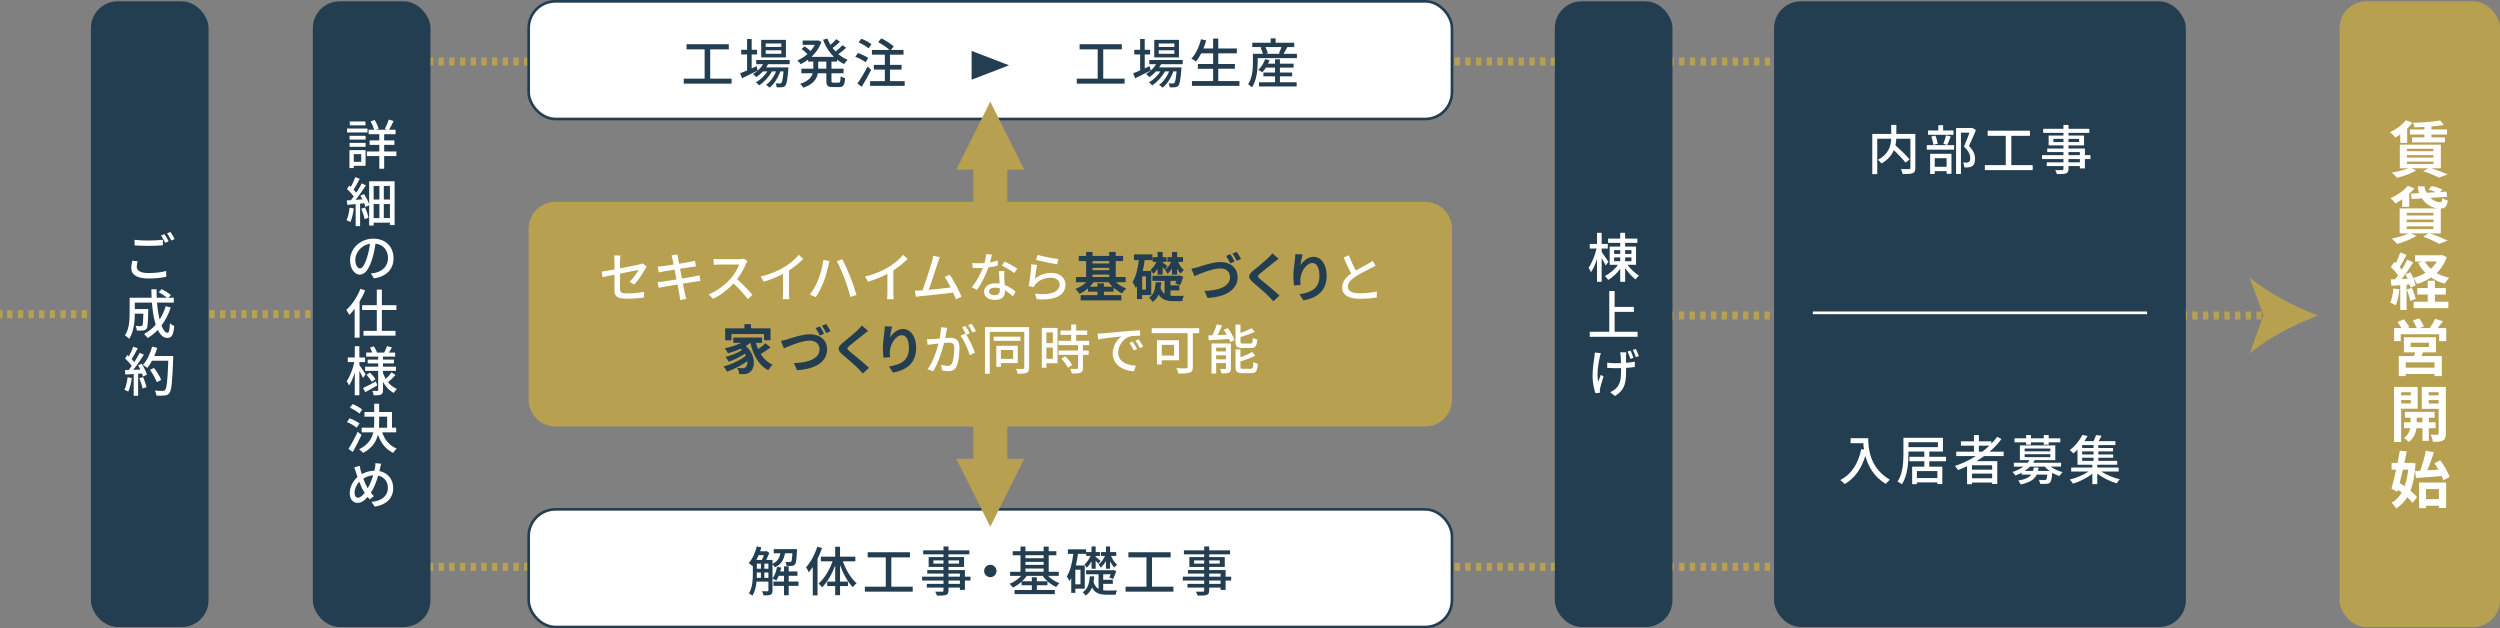 <?xml version="1.0" encoding="UTF-8"?>
<svg id="_レイヤー_2" data-name="レイヤー 2" xmlns="http://www.w3.org/2000/svg" viewBox="0 0 935 235">
  <rect x="0" y="0" width="935" height="235" fill="#808080" stroke="none"/>
  <defs>
    <style>
      .cls-1 {
        stroke-dasharray: 2 2;
      }

      .cls-1, .cls-2, .cls-3, .cls-4, .cls-5, .cls-6 {
        fill: none;
        stroke-miterlimit: 10;
      }

      .cls-1, .cls-3, .cls-5, .cls-6 {
        stroke: #b8a051;
        stroke-width: 3px;
      }

      .cls-7 {
        fill: #b8a051;
      }

      .cls-2 {
        stroke: #fff;
      }

      .cls-3 {
        stroke-dasharray: 1.99 1.99;
      }

      .cls-8 {
        fill: #fff;
      }

      .cls-4 {
        stroke: #233e51;
      }

      .cls-6 {
        stroke-dasharray: 2 2;
      }

      .cls-9 {
        fill: #233e51;
      }
    </style>
  </defs>
  <g id="text">
    <g>
      <g>
        <g>
          <line class="cls-5" x1="139" y1="117.5" x2="138" y2="117.5"/>
          <line class="cls-3" x1="136.01" y1="117.5" x2="1.99" y2="117.5"/>
          <line class="cls-5" x1="1" y1="117.5" y2="117.5"/>
        </g>
        <g>
          <line class="cls-5" x1="848.89" y1="118" x2="847.89" y2="118"/>
          <line class="cls-6" x1="845.9" y1="118" x2="611" y2="118"/>
          <line class="cls-5" x1="610" y1="118" x2="609" y2="118"/>
          <path class="cls-7" d="M867,118c-8.52-3.16-19.09-8.55-25.64-14.27l5.16,14.27-5.16,14.26c6.55-5.71,17.12-11.11,25.64-14.26Z"/>
        </g>
        <g>
          <line class="cls-5" x1="753" y1="23" x2="752" y2="23"/>
          <line class="cls-1" x1="750" y1="23" x2="150" y2="23"/>
          <line class="cls-5" x1="149" y1="23" x2="148" y2="23"/>
        </g>
        <g>
          <line class="cls-5" x1="753" y1="212" x2="752" y2="212"/>
          <line class="cls-1" x1="750" y1="212" x2="150" y2="212"/>
          <line class="cls-5" x1="149" y1="212" x2="148" y2="212"/>
        </g>
      </g>
      <g>
        <rect class="cls-9" x="34" y=".5" width="44" height="234" rx="10" ry="10"/>
        <g>
          <path class="cls-8" d="M51.5,97.7c-.2.74-.36,1.4-.36,2.1,0,1.34,1.34,2.32,4.3,2.32,2.66,0,5.14-.3,6.72-.78l.02,2.16c-1.54.38-3.92.66-6.68.66-4.16,0-6.4-1.38-6.4-3.9,0-1.08.22-1.98.38-2.74l2.02.18ZM50.32,89.7c1.42.18,3.22.26,5.2.26s3.94-.14,5.38-.28v2.06c-1.32.1-3.56.22-5.36.22-2,0-3.64-.08-5.22-.2v-2.06ZM63.08,90.26l-1.28.56c-.4-.8-1.04-1.98-1.58-2.72l1.28-.54c.5.7,1.2,1.94,1.58,2.7ZM65.34,89.4l-1.26.56c-.44-.84-1.08-1.96-1.6-2.7l1.24-.52c.52.72,1.26,1.96,1.62,2.66Z"/>
          <path class="cls-8" d="M63.86,114.98c-.84,2.58-2.02,4.84-3.48,6.76.68,1.7,1.46,2.74,2.3,2.74.52,0,.76-1.02.88-3.6.44.44,1.1.86,1.6,1.04-.3,3.52-.98,4.46-2.62,4.46-1.46,0-2.62-1.12-3.52-3-1.14,1.2-2.4,2.22-3.78,3.06-.28-.4-.94-1.18-1.36-1.52,1.66-.92,3.14-2.08,4.36-3.5-.72-2.26-1.18-5.12-1.42-8.24h-6.4v2.42h5.02v.72c-.1,4.34-.2,6.06-.62,6.62-.36.42-.74.58-1.28.64-.5.08-1.4.08-2.36.04-.04-.54-.22-1.26-.5-1.74.82.08,1.6.1,1.92.1.28,0,.48-.06.62-.24.22-.28.34-1.42.4-4.44h-3.2c-.02,2.84-.36,6.84-2.12,9.42-.32-.38-1.14-1.04-1.56-1.28,1.6-2.4,1.74-5.84,1.74-8.42v-5.66h8.22c-.06-1.04-.1-2.12-.1-3.18h1.96c-.02,1.08,0,2.14.06,3.18h3.86c-.78-.66-2.08-1.52-3.14-2.1l1.12-1.14c1.18.62,2.68,1.54,3.46,2.22l-.96,1.02h2.04v1.82h-6.28c.2,2.38.52,4.54.98,6.32.96-1.48,1.7-3.14,2.28-4.98l1.88.46Z"/>
          <path class="cls-8" d="M49.3,141.38c-.26,1.88-.72,3.82-1.34,5.1-.3-.22-1.04-.56-1.42-.7.6-1.2.98-2.96,1.18-4.68l1.58.28ZM53,136.04c.82,1.3,1.64,3,1.92,4.1l-1.42.68c-.08-.32-.2-.7-.36-1.12l-1.48.1v8.24h-1.66v-8.14c-1.14.06-2.2.12-3.12.18l-.16-1.64,1.4-.04c.38-.48.76-1,1.16-1.56-.62-.88-1.64-1.96-2.52-2.8l.9-1.24c.18.16.36.32.54.48.62-1.1,1.28-2.54,1.64-3.62l1.68.6c-.72,1.36-1.56,2.94-2.28,4.02.38.4.72.8.98,1.16.78-1.2,1.5-2.44,2.02-3.48l1.58.68c-1.14,1.82-2.64,4.02-3.98,5.68l2.66-.1c-.26-.56-.54-1.1-.84-1.6l1.34-.58ZM53.5,141c.54,1.2,1.08,2.76,1.3,3.78l-1.48.52c-.18-1.04-.72-2.62-1.22-3.84l1.4-.46ZM64.78,134.04c-.34,8.82-.6,11.94-1.44,12.96-.48.66-.98.84-1.76.92-.68.1-1.9.08-3.08.02-.04-.54-.26-1.34-.62-1.86,1.3.1,2.5.12,2.98.12.42,0,.64-.08.86-.34.64-.64.96-3.6,1.22-10.94h-6.1c-.54,1.02-1.14,1.94-1.76,2.68-.36-.32-1.2-.86-1.64-1.12,1.52-1.62,2.76-4.22,3.46-6.84l1.9.44c-.3,1.04-.68,2.08-1.1,3.06h7.08v.9ZM58.64,142.94c-.4-1.22-1.5-3.16-2.56-4.6l1.5-.74c1.08,1.36,2.26,3.26,2.7,4.5l-1.64.84Z"/>
        </g>
      </g>
      <g>
        <rect class="cls-8" x="197.72" y=".5" width="345.32" height="44" rx="10" ry="10"/>
        <rect class="cls-4" x="197.72" y=".5" width="345.32" height="44" rx="10" ry="10"/>
      </g>
      <g>
        <rect class="cls-9" x="117" y=".5" width="44" height="234" rx="10" ry="10"/>
        <g>
          <path class="cls-8" d="M137.44,49.54h-7.64v-1.48h7.64v1.48ZM136.72,62.02h-4.42v.84h-1.6v-6.72h6.02v5.88ZM130.74,50.78h6v1.44h-6v-1.44ZM130.74,53.44h6v1.46h-6v-1.46ZM136.68,46.88h-5.86v-1.46h5.86v1.46ZM132.3,57.64v2.88h2.8v-2.88h-2.8ZM148.24,58.36h-4.56v4.74h-1.82v-4.74h-4.64v-1.7h4.64v-2.48h-3.62v-1.68h3.62v-2.3h-4v-1.68h2.08c-.26-.92-.78-2.16-1.34-3.12l1.5-.54c.64,1.04,1.28,2.4,1.5,3.32l-.84.34h4.02l-.84-.3c.48-.94,1.14-2.44,1.44-3.5l1.84.54c-.58,1.14-1.18,2.38-1.7,3.26h2.42v1.68h-4.26v2.3h3.82v1.68h-3.82v2.48h4.56v1.7Z"/>
          <path class="cls-8" d="M132.32,77.96c-.24,1.88-.68,3.82-1.3,5.08-.32-.2-1.04-.54-1.42-.68.6-1.2.96-2.98,1.14-4.68l1.58.28ZM147.58,67.8v16.38h-1.74v-.9h-6.1v1.06h-1.68v-7.6l-1.38.66c-.1-.4-.26-.88-.46-1.4l-1.54.16v8.42h-1.66v-8.26c-1.12.12-2.18.22-3.1.3l-.24-1.66c.46-.02,1-.06,1.58-.1.34-.42.68-.88,1.04-1.38-.6-.88-1.64-2-2.54-2.84l.9-1.24c.18.16.36.32.56.5.62-1.14,1.28-2.58,1.66-3.66l1.66.64c-.72,1.36-1.56,2.92-2.28,4.04.38.4.72.8.98,1.16.8-1.2,1.54-2.46,2.06-3.5l1.56.74c-1.1,1.72-2.54,3.78-3.84,5.42l2.54-.18c-.26-.48-.52-.94-.78-1.38l1.38-.6c.76,1.18,1.54,2.68,1.9,3.78v-8.56h9.52ZM136.54,77.6c.54,1.22,1.08,2.8,1.3,3.82l-1.48.54c-.18-1.06-.74-2.66-1.24-3.9l1.42-.46ZM139.74,69.54v5.08h2.16v-5.08h-2.16ZM139.74,81.56h2.16v-5.24h-2.16v5.24ZM145.84,69.54h-2.3v5.08h2.3v-5.08ZM145.84,81.56v-5.24h-2.3v5.24h2.3Z"/>
          <path class="cls-8" d="M138.7,102.28c.68-.06,1.24-.18,1.72-.26,2.48-.58,4.7-2.38,4.7-5.5,0-2.82-1.7-5.04-4.68-5.4-.24,1.74-.6,3.62-1.16,5.44-1.16,3.94-2.76,6.16-4.7,6.16s-3.66-2.18-3.66-5.4c0-4.32,3.8-8.06,8.68-8.06s7.58,3.26,7.58,7.32-2.6,6.86-7.32,7.52l-1.16-1.82ZM137.32,96.14c.48-1.52.84-3.28,1.06-4.98-3.48.56-5.5,3.58-5.5,5.98,0,2.22.98,3.24,1.76,3.24.84,0,1.78-1.24,2.68-4.24Z"/>
          <path class="cls-8" d="M136.58,108.6c-.6,1.42-1.3,2.86-2.1,4.18v13.5h-1.84v-10.78c-.64.86-1.34,1.62-2.02,2.28-.18-.42-.74-1.4-1.1-1.86,2.1-1.88,4.08-4.86,5.28-7.9l1.78.58ZM142.82,115.94v7.8h5.1v1.8h-11.98v-1.8h4.98v-7.8h-5.48v-1.8h5.48v-5.82h1.9v5.82h5.42v1.8h-5.42Z"/>
          <path class="cls-8" d="M135.76,141.36c-.26-.62-.84-1.7-1.36-2.64v9.1h-1.72v-8.46c-.6,1.9-1.34,3.66-2.14,4.8-.18-.5-.62-1.2-.88-1.6,1.18-1.64,2.32-4.6,2.86-7.14h-2.44v-1.72h2.6v-4.22h1.72v4.22h2.14v1.72h-2.14v1.1c.54.72,2.02,2.96,2.34,3.48l-.98,1.36ZM141.08,144.16c-1.5.88-3.14,1.8-4.46,2.52l-.84-1.56c1.24-.56,3.04-1.52,4.82-2.48l.48,1.52ZM144.9,142.66c.92,1.24,2.12,2.22,3.54,2.8-.36.34-.92,1.04-1.16,1.5-1.7-.88-3.04-2.34-4.04-4.14v3.06c0,.9-.18,1.38-.76,1.68-.58.28-1.48.3-2.72.3-.06-.46-.28-1.22-.5-1.68.78.04,1.6.04,1.86.02.24,0,.32-.08.32-.32v-7.18h-4.9v-1.56h4.9v-1.24h-3.92v-1.42h3.92v-1.12h-4.48v-1.5h2.3c-.22-.58-.58-1.28-.9-1.84l1.46-.5c.48.7.96,1.64,1.16,2.26l-.22.08h2.94c.36-.68.82-1.72,1.04-2.42l1.86.5c-.4.68-.8,1.36-1.16,1.92h2.34v1.5h-4.54v1.12h4.08v1.42h-4.08v1.24h4.84v1.56h-4.84v.84c.28.76.62,1.5,1.02,2.18.76-.7,1.68-1.7,2.22-2.46l1.42,1c-.84.96-1.9,1.96-2.7,2.62l-.3-.22ZM138.38,139.34c.74.76,1.62,1.8,2.02,2.5l-1.36.94c-.38-.7-1.22-1.8-1.94-2.6l1.28-.84Z"/>
          <path class="cls-8" d="M133.38,159.96c-.76-.68-2.34-1.58-3.62-2.12l1.02-1.4c1.24.48,2.86,1.3,3.68,1.94l-1.08,1.58ZM135.2,162.66c-.96,2.1-2.18,4.48-3.26,6.4l-1.6-1.18c.98-1.54,2.38-4.1,3.44-6.4l1.42,1.18ZM134.4,154.68c-.74-.7-2.28-1.64-3.54-2.22l1.02-1.34c1.24.5,2.8,1.36,3.6,2.06l-1.08,1.5ZM142.94,161.7c.94,2.82,2.74,5,5.42,6.06-.42.36-1.02,1.1-1.3,1.62-2.78-1.28-4.6-3.66-5.72-6.84-.62,2.62-2.12,5.04-5.54,6.84-.32-.38-1.04-1.04-1.5-1.32,3.38-1.72,4.76-3.94,5.32-6.36h-4.36v-1.74h4.62c.06-.72.08-1.44.08-2.16v-1.96h-3.66v-1.74h3.66v-3.1h1.84v3.1h4.8v5.86h1.58v1.74h-5.24ZM141.8,157.82c0,.72-.02,1.42-.06,2.14h3.04v-4.12h-2.98v1.98Z"/>
          <path class="cls-8" d="M142.54,173.42c-.14.5-.28,1.28-.4,1.72l-.24,1.04c3.08.6,5.16,3.04,5.16,6.38,0,3.96-2.84,6.32-6.92,6.92l-1.18-1.78c4.14-.36,6.12-2.5,6.12-5.24,0-2.34-1.38-4.1-3.64-4.58-.68,2.36-1.62,4.74-2.74,6.4.36.46.76.88,1.14,1.26l-1.54,1.24c-.28-.3-.54-.62-.8-.94-1.24,1.44-2.38,2.24-3.82,2.24-1.54,0-2.88-1.28-2.88-3.64,0-2.22,1.18-4.56,2.92-6.06-.2-.56-.38-1.14-.56-1.68-.18-.66-.4-1.28-.7-1.86l2.04-.64c.1.58.26,1.22.4,1.78.12.42.26.86.4,1.34,1.58-.86,3.12-1.24,4.74-1.28.08-.42.18-.82.24-1.2.08-.46.14-1.18.12-1.62l2.14.2ZM136.16,183.94c-.6-.9-1.22-2.28-1.8-3.78-1.1,1.16-1.76,2.76-1.76,4.12,0,1.14.48,1.86,1.28,1.86.84,0,1.72-.8,2.52-1.82l-.24-.38ZM137.54,182.62c.78-1.34,1.5-3.12,2.04-4.86-1.38.1-2.6.56-3.7,1.24.48,1.3,1.02,2.56,1.48,3.32l.18.3Z"/>
        </g>
      </g>
      <g>
        <rect class="cls-9" x="581.5" y=".5" width="44" height="234" rx="10" ry="10"/>
        <g>
          <path class="cls-8" d="M600.52,99.3c-.3-.66-.92-1.8-1.5-2.78v8.88h-1.74v-8.52c-.62,1.92-1.42,3.74-2.26,4.92-.18-.52-.62-1.24-.9-1.66,1.22-1.66,2.4-4.62,3-7.18h-2.54v-1.72h2.7v-4.18h1.74v4.18h2.3v1.72h-2.3v1.3c.58.74,2.16,3.1,2.54,3.66l-1.04,1.38ZM608.68,99.04c1.12,1.56,2.86,3.18,4.3,4.04-.4.32-1,.98-1.3,1.42-1.26-.98-2.76-2.62-3.88-4.26v5.16h-1.84v-4.88c-1.22,1.7-2.88,3.24-4.48,4.16-.3-.46-.84-1.12-1.26-1.46,1.8-.84,3.74-2.48,4.9-4.18h-3.1v-6.82h3.94v-1.4h-4.54v-1.58h4.54v-2.18h1.84v2.18h4.58v1.58h-4.58v1.4h4.08v6.82h-3.2ZM603.68,94.98h2.28v-1.42h-2.28v1.42ZM603.68,97.68h2.28v-1.42h-2.28v1.42ZM607.8,93.56v1.42h2.36v-1.42h-2.36ZM610.16,96.26h-2.36v1.42h2.36v-1.42Z"/>
          <path class="cls-8" d="M612.46,124.08v1.88h-17.9v-1.88h7.3v-15.24h2v5.94h7.22v1.86h-7.22v7.44h8.6Z"/>
          <path class="cls-8" d="M598.72,132.08c-.14.42-.3,1-.4,1.4-.56,2.52-1.22,6.48-.58,9.3.24-.7.62-1.78.96-2.62l1.02.64c-.5,1.48-1.06,3.44-1.28,4.46-.06.3-.12.68-.1.9,0,.18.04.48.04.72l-1.68.18c-.42-1.18-1.08-3.78-1.08-6.2,0-3.16.46-5.96.7-7.54.08-.5.1-1.06.12-1.46l2.28.22ZM608.22,131.78c-.06.42-.08.78-.1,1.2-.02.44,0,1.58.02,2.7,1.2-.08,2.36-.22,3.28-.42l-.02,2c-.9.14-2.02.24-3.24.32v.56c0,4.52-.16,7.52-4.16,9.96l-1.78-1.4c.66-.3,1.54-.84,2.06-1.36,1.8-1.7,2-3.68,2-7.2v-.48c-.7.02-1.42.04-2.1.04-.88,0-2.16-.06-3.08-.1v-1.98c.92.14,2,.22,3.04.22.68,0,1.4-.02,2.1-.04-.02-1.14-.06-2.28-.1-2.8-.04-.4-.12-.92-.2-1.22h2.28ZM609.78,134.22c-.3-.86-.7-2-1.08-2.76l1.12-.34c.36.74.84,1.94,1.08,2.72l-1.12.38ZM611.8,130.5c.38.74.86,1.94,1.12,2.7l-1.12.38c-.3-.86-.72-1.96-1.1-2.72l1.1-.36Z"/>
        </g>
      </g>
      <g>
        <rect class="cls-7" x="875" y=".5" width="60" height="234" rx="10" ry="10"/>
        <g>
          <path class="cls-8" d="M897.71,50.22c-.62.46-1.24.87-1.84,1.22-.44-.53-1.38-1.54-1.98-2,2.23-1.04,4.55-2.71,5.91-4.48l2.48.92c-.57.76-1.24,1.49-2,2.21v5.36h-2.58v-3.22ZM909.27,62.93c2.23.71,4.67,1.63,6.16,2.28l-3.29,1.22c-1.29-.69-3.59-1.66-5.89-2.42l1.98-1.08h-6.37l1.82.83c-1.91,1.13-4.83,2.16-7.17,2.74-.44-.53-1.4-1.49-1.98-1.95,2.14-.37,4.48-.94,6.09-1.61h-3.08v-8.83h15.34v8.83h-3.61ZM900.19,56.56h9.91v-.9h-9.91v.9ZM900.19,58.95h9.91v-.92h-9.91v.92ZM900.19,61.37h9.91v-.94h-9.91v.94ZM906.72,47.5c-1.29.07-2.55.09-3.75.11-.07-.46-.3-1.22-.53-1.68,3.56-.12,7.73-.41,10.19-.87l1.38,1.68c-1.36.25-2.97.44-4.67.57v1.1h5.84v1.91h-5.84v1.06h5.08v1.89h-12.35v-1.89h4.65v-1.06h-5.4v-1.91h5.4v-.92Z"/>
          <path class="cls-8" d="M898.42,74.57c-.83.57-1.68,1.08-2.48,1.52-.44-.53-1.36-1.54-1.93-1.96,2.48-1.08,5.04-2.78,6.51-4.64l2.48.94c-.55.71-1.22,1.4-1.95,2.07v4.87h-2.62v-2.8ZM908.88,87.29c2.35.83,4.99,1.93,6.55,2.69l-3.17,1.22c-1.31-.76-3.66-1.84-5.98-2.71l2.07-1.2h-6.71l2.09.92c-1.91,1.24-4.85,2.37-7.17,3.01-.48-.53-1.45-1.52-2.02-2,2.23-.41,4.74-1.15,6.32-1.93h-3.38v-9.34h14.21c-2.32-.25-4.46-1.61-5.89-3.75l-3.89.23-.21-2.02,3.1-.18c-.28-.78-.48-1.63-.6-2.55h2.55c.11.87.39,1.68.76,2.41l3.59-.21c-.87-.37-1.95-.74-2.85-.97l1.22-1.31c1.26.23,3.04.78,3.96,1.29l-.8.9,2.37-.14.21,1.98-6.25.37c1.08,1.03,2.39,1.63,3.63,1.63.6-.02.76-.39.87-1.56.51.41,1.38.78,2,.94-.3,2.3-1.01,2.9-2.6,2.99v9.29h-3.98ZM900.12,80.58h9.98v-.99h-9.98v.99ZM900.12,83.1h9.98v-.99h-9.98v.99ZM900.12,85.66h9.98v-1.01h-9.98v1.01Z"/>
          <path class="cls-8" d="M897.39,108.24c-.23,2.16-.71,4.46-1.38,5.93-.48-.3-1.49-.78-2.09-.99.67-1.36,1.03-3.4,1.22-5.33l2.25.39ZM915.07,96.17c-.83,2.44-2.12,4.39-3.75,5.96,1.38.78,2.97,1.38,4.71,1.75-.57.53-1.31,1.56-1.68,2.21-1.93-.53-3.66-1.29-5.13-2.3-1.56,1.03-3.33,1.82-5.24,2.41-.3-.62-.92-1.63-1.45-2.21.44.99.8,1.98.94,2.71l-1.93.87c-.07-.34-.16-.74-.3-1.17l-1.17.09v9.41h-2.37v-9.24l-3.33.21-.23-2.37,1.66-.07c.34-.44.71-.94,1.08-1.47-.67-.99-1.77-2.21-2.71-3.13l1.31-1.86c.16.14.34.3.53.46.64-1.26,1.29-2.78,1.68-4l2.37.87c-.83,1.56-1.75,3.33-2.58,4.62.3.32.55.64.78.92.78-1.29,1.52-2.6,2.05-3.73l2.23,1.04c-1.26,2-2.85,4.32-4.3,6.19l2.21-.09c-.25-.58-.53-1.15-.8-1.66l1.82-.76c.37.64.74,1.38,1.06,2.12,1.66-.44,3.2-1.08,4.58-1.91-1.08-1.08-1.98-2.32-2.71-3.75l1.47-.48h-2.62v-2.34h9.52l.48-.12,1.84.83ZM902.05,107.67c.57,1.31,1.17,2.99,1.43,4.14l-2.02.74c-.21-1.15-.8-2.92-1.33-4.28l1.93-.6ZM910.65,112.84h5.04v2.39h-12.99v-2.39h5.27v-2.69h-3.91v-2.41h3.91v-2.74h2.69v2.74h4.09v2.41h-4.09v2.69ZM906.91,97.8c.55,1.01,1.31,1.93,2.21,2.74.9-.81,1.66-1.72,2.25-2.74h-4.46Z"/>
          <path class="cls-8" d="M914.89,122.69v4.9h-2.64v-2.58h-14.37v2.58h-2.48v-4.9h2.78c-.41-.74-.99-1.56-1.52-2.25l2.37-1.01c.76.87,1.66,2.09,2.05,2.94l-.74.32h3.54c-.32-.83-.94-1.95-1.49-2.83l2.39-.8c.67.9,1.43,2.21,1.75,3.04l-1.61.6h3.77c.74-.99,1.61-2.39,2.05-3.47l2.94.92c-.67.87-1.36,1.79-2,2.55h3.22ZM906.22,131.77c-.18.51-.39.97-.6,1.4h7.61v7.47h-2.71v-.76h-10.78v.76h-2.6v-7.47h5.77c.11-.46.25-.94.34-1.4h-4.19v-5.63h12v5.63h-4.85ZM910.52,135.52h-10.78v2h10.78v-2ZM901.59,129.77h6.83v-1.61h-6.83v1.61Z"/>
          <path class="cls-8" d="M898.03,152.86v12.46h-2.67v-20.6h8.85v8.14h-6.19ZM898.03,146.68v1.17h3.61v-1.17h-3.61ZM901.64,150.89v-1.26h-3.61v1.26h3.61ZM908.38,160.15v4.74h-2.39v-4.74h-2.21c-.23,1.59-.99,3.82-2.94,5.15-.39-.48-1.22-1.2-1.75-1.56,1.47-.92,2.12-2.41,2.35-3.59h-2.32v-2.23h2.41v-1.72h-2.09v-2.16h11.11v2.16h-2.16v1.72h2.53v2.23h-2.53ZM905.99,157.92v-1.72h-2.14v1.72h2.14ZM914.75,162.13c0,1.4-.25,2.16-1.08,2.6-.83.46-2.02.53-3.77.53-.09-.76-.46-2-.83-2.71,1.03.05,2.16.05,2.51.02.37,0,.48-.14.48-.46v-9.2h-6.32v-8.19h9.01v17.41ZM908.33,146.68v1.17h3.73v-1.17h-3.73ZM912.06,150.93v-1.31h-3.73v1.31h3.73Z"/>
          <path class="cls-8" d="M903.41,173.34c-.25,4.19-.87,7.52-1.91,10.19,1.01.83,1.89,1.66,2.46,2.39l-1.63,2.18c-.48-.64-1.2-1.4-2.02-2.16-1.08,1.77-2.46,3.15-4.16,4.21-.39-.69-1.13-1.68-1.66-2.18,1.52-.8,2.78-2.07,3.75-3.75-.46-.37-.94-.74-1.4-1.06l-.23.8-2.21-1.2c.55-1.88,1.17-4.44,1.75-7.11h-1.68v-2.51h2.21c.32-1.59.62-3.15.85-4.58l2.58.25c-.25,1.36-.55,2.83-.87,4.32h2.09l.46-.07,1.63.25ZM898.67,175.66c-.39,1.72-.8,3.43-1.2,4.99.6.37,1.22.78,1.84,1.22.67-1.77,1.1-3.86,1.38-6.21h-2.02ZM905.16,176.05c.83-2.25,1.66-5.22,2.09-7.47l3.04.53c-.74,2.28-1.61,4.78-2.46,6.78,1.33-.07,2.74-.16,4.16-.23-.48-.85-.99-1.68-1.49-2.41l2.16-1.1c1.43,1.93,2.94,4.48,3.5,6.23l-2.37,1.26c-.14-.48-.32-1.01-.58-1.59-3.43.28-7.04.53-9.66.71l-.28-2.62,1.89-.09ZM904.74,180.46h10.12v9.5h-2.71v-.81h-4.83v.9h-2.58v-9.59ZM907.32,182.92v3.77h4.83v-3.77h-4.83Z"/>
        </g>
      </g>
      <g>
        <g>
          <path class="cls-9" d="M273.61,29.42v1.86h-17.9v-1.86h7.82v-10.96h-6.76v-1.92h15.8v1.92h-6.96v10.96h8Z"/>
          <path class="cls-9" d="M283.37,26.38c-2,1.02-4.16,2.1-5.84,2.9l-.72-1.86c.72-.28,1.62-.66,2.6-1.08v-5.96h-2.2v-1.76h2.2v-4.04h1.72v4.04h2.02v1.76h-2.02v5.2c.6-.28,1.22-.56,1.84-.84l.4,1.64ZM287.25,24.01c-.22.42-.46.82-.74,1.2h8.36s-.02.46-.04.7c-.32,4-.62,5.56-1.16,6.16-.34.38-.72.5-1.2.56-.46.04-1.2.06-2,.02-.02-.44-.18-1.1-.42-1.5.68.08,1.3.08,1.56.08.3,0,.46-.02.62-.22.3-.34.56-1.48.8-4.3h-1.2c-.8,2.32-2.36,4.82-4.02,6.08-.3-.34-.88-.78-1.34-1.04,1.56-1.04,2.96-3.02,3.8-5.04h-1.58c-1.08,1.98-2.98,4.1-4.76,5.22-.28-.38-.8-.84-1.24-1.12,1.58-.84,3.22-2.44,4.32-4.1h-1.68c-.76.84-1.6,1.56-2.46,2.14-.26-.3-.9-.9-1.26-1.16,1.5-.86,2.86-2.16,3.78-3.68h-2.56v-1.58h12.5v1.58h-8.08ZM293.93,21.47h-9.24v-6.56h9.24v6.56ZM292.21,16.25h-5.84v1.3h5.84v-1.3ZM292.21,18.81h-5.84v1.32h5.84v-1.32Z"/>
          <path class="cls-9" d="M310.97,23.03v2.64h4.52v1.72h-4.52v2.74c0,.68.1.78.74.78h1.94c.58,0,.68-.4.76-2.38.42.3,1.16.62,1.66.72-.16,2.58-.68,3.32-2.24,3.32h-2.44c-1.88,0-2.34-.54-2.34-2.44v-2.74h-3.18c-.38,2.12-1.64,4.12-5.42,5.42-.22-.42-.8-1.14-1.18-1.46,3.08-1.02,4.26-2.46,4.68-3.96h-4.24v-1.72h4.46v-2.64h-1.94v-.72c-.9.66-1.86,1.24-2.84,1.68-.22-.42-.76-1.08-1.12-1.4,1.3-.54,2.58-1.36,3.72-2.36-.56-.6-1.48-1.36-2.2-1.92l1.16-.98c.72.48,1.62,1.18,2.2,1.74.62-.7,1.16-1.48,1.6-2.28h-4.56v-1.62h5.46l.34-.06,1.22.58c-.78,2.24-2.12,4.1-3.72,5.58h8.38c-1.74-1.72-3.12-3.92-4.06-6.38l1.64-.48c.32.82.7,1.6,1.16,2.36.78-.68,1.62-1.5,2.14-2.14l1.4.98c-.86.82-1.88,1.7-2.74,2.34.34.46.72.9,1.1,1.32.92-.72,1.94-1.66,2.58-2.38l1.38.96c-.88.84-1.98,1.72-2.92,2.4,1.04.88,2.2,1.6,3.46,2.1-.42.36-1,1.1-1.28,1.6-.96-.44-1.86-.98-2.68-1.64v.72h-2.08ZM309.05,23.03h-3.04v2.64h3.04v-2.64Z"/>
          <path class="cls-9" d="M323.73,23.27c-.82-.64-2.5-1.52-3.84-2.02l.96-1.42c1.32.44,3.02,1.22,3.88,1.86l-1,1.58ZM325.81,26.13c-1.04,2.08-2.36,4.46-3.54,6.34l-1.58-1.24c1.08-1.52,2.6-4.06,3.76-6.34l1.36,1.24ZM324.83,18.07c-.78-.7-2.38-1.64-3.7-2.22l1-1.36c1.32.48,2.98,1.36,3.8,2.08l-1.1,1.5ZM338.35,30.34v1.78h-12.94v-1.78h5.52v-4.3h-4.12v-1.78h4.12v-3.82h-4.84v-1.76h6.58c-1-.96-2.78-2.14-4.26-2.92l1.2-1.42c1.62.78,3.66,2.06,4.66,3.04l-1.08,1.3h4.72v1.76h-5.06v3.82h4.34v1.78h-4.34v4.3h5.5Z"/>
        </g>
        <g>
          <path class="cls-9" d="M420.61,29.42v1.86h-17.9v-1.86h7.82v-10.96h-6.76v-1.92h15.8v1.92h-6.96v10.96h8Z"/>
          <path class="cls-9" d="M430.37,26.38c-2,1.02-4.16,2.1-5.84,2.9l-.72-1.86c.72-.28,1.62-.66,2.6-1.08v-5.96h-2.2v-1.76h2.2v-4.04h1.72v4.04h2.02v1.76h-2.02v5.2c.6-.28,1.22-.56,1.84-.84l.4,1.64ZM434.25,24.01c-.22.42-.46.82-.74,1.2h8.36s-.02.46-.04.7c-.32,4-.62,5.56-1.16,6.16-.34.38-.72.5-1.2.56-.46.04-1.2.06-2,.02-.02-.44-.18-1.1-.42-1.5.68.08,1.3.08,1.56.08.3,0,.46-.02.62-.22.3-.34.56-1.48.8-4.3h-1.2c-.8,2.32-2.36,4.82-4.02,6.08-.3-.34-.88-.78-1.34-1.04,1.56-1.04,2.96-3.02,3.8-5.04h-1.58c-1.08,1.98-2.98,4.1-4.76,5.22-.28-.38-.8-.84-1.24-1.12,1.58-.84,3.22-2.44,4.32-4.1h-1.68c-.76.84-1.6,1.56-2.46,2.14-.26-.3-.9-.9-1.26-1.16,1.5-.86,2.86-2.16,3.78-3.68h-2.56v-1.58h12.5v1.58h-8.08ZM440.93,21.47h-9.24v-6.56h9.24v6.56ZM439.21,16.25h-5.84v1.3h5.84v-1.3ZM439.21,18.81h-5.84v1.32h5.84v-1.32Z"/>
          <path class="cls-9" d="M463.55,30.32v1.8h-17.76v-1.8h7.92v-4.6h-5.7v-1.78h5.7v-4h-4.44c-.62,1.2-1.28,2.26-1.98,3.1-.38-.32-1.2-.86-1.7-1.12,1.62-1.7,2.88-4.44,3.62-7.24l1.92.44c-.3,1.02-.66,2.04-1.04,3h3.62v-3.72h1.92v3.72h6.96v1.82h-6.96v4h6.22v1.78h-6.22v4.6h7.92Z"/>
          <path class="cls-9" d="M485.05,20.11v1.62h-14.68v1.54c0,2.68-.34,6.74-2.14,9.42-.3-.32-1.06-.98-1.42-1.18,1.6-2.46,1.78-5.88,1.78-8.24v-3.16h3.74c-.16-.68-.52-1.6-.9-2.32l.72-.18h-3.8v-1.62h6.88v-1.64h1.86v1.64h6.96v1.62h-2.84l.26.06c-.5.86-1,1.76-1.42,2.44h5ZM478.69,30.76h6.26v1.58h-14.08v-1.58h6v-2.2h-4.36v-1.44h4.36v-1.84h-3.42c-.42.68-.9,1.28-1.36,1.76-.34-.26-1.06-.7-1.48-.9,1.1-.98,2.02-2.5,2.54-4.02l1.66.38c-.16.44-.34.88-.54,1.3h2.6v-1.64h1.82v1.64h5.12v1.48h-5.12v1.84h4.58v1.44h-4.58v2.2ZM473.25,17.61c.42.74.8,1.66.92,2.3l-.72.2h5.38l-.5-.16c.3-.66.68-1.58.92-2.34h-6Z"/>
        </g>
        <polygon class="cls-9" points="363.38 29.81 363.38 19.04 377.38 24.42 363.38 29.81"/>
      </g>
      <g>
        <rect class="cls-8" x="197.72" y="190.5" width="345.32" height="44" rx="10" ry="10"/>
        <rect class="cls-4" x="197.72" y="190.5" width="345.32" height="44" rx="10" ry="10"/>
      </g>
      <g>
        <path class="cls-9" d="M293.58,206.91c-.4,2.34-1.32,4.18-3.78,5.28-.18-.34-.54-.84-.88-1.16v9.78c0,.8-.16,1.32-.7,1.6-.56.26-1.36.28-2.66.28-.08-.42-.34-1.16-.58-1.56.96.02,1.8.02,2.04.02.26-.02.36-.1.36-.36v-3.26h-4.44c-.18,1.86-.6,3.78-1.54,5.22-.28-.24-.96-.66-1.32-.82,1.34-2.1,1.48-5.04,1.48-7.28v-3.18l-.18.22c-.3-.28-.98-.86-1.36-1.1,1.38-1.5,2.44-3.82,3.02-6.24l1.7.38c-.14.48-.28.96-.44,1.44h2.1l.26-.08,1.08.68c-.32.84-.76,1.8-1.2,2.64h2.38v1.44c1.9-.84,2.62-2.24,2.94-3.94h-2.48v-1.54h8.7s0,.44-.02.64c-.14,3.24-.32,4.58-.74,5.06-.28.36-.62.5-1.14.56-.42.06-1.22.06-2.02.02-.04-.48-.2-1.12-.42-1.54.7.08,1.34.08,1.62.08.26.02.42-.02.54-.18.22-.24.36-1.06.46-3.1h-2.78ZM283.74,207.61c-.26.62-.54,1.24-.84,1.8h2.04c.26-.52.52-1.18.74-1.8h-1.94ZM283.06,214.67c0,.46,0,.94-.02,1.44h1.54v-2.02h-1.52v.58ZM283.06,212.71h1.52v-1.9h-1.52v1.9ZM285.88,212.71h1.5v-1.9h-1.5v1.9ZM287.38,216.12v-2.02h-1.5v2.02h1.5ZM298.62,219.12h-3.64v3.52h-1.76v-3.52h-3.96v-1.62h3.96v-2.16h-1.96c-.28.68-.6,1.28-.94,1.78-.32-.24-1.02-.58-1.4-.74.82-1.12,1.4-2.74,1.72-4.4l1.54.32c-.1.48-.22.96-.36,1.44h1.4v-1.92h1.76v1.92h3.26v1.6h-3.26v2.16h3.64v1.62Z"/>
        <path class="cls-9" d="M307.44,204.97c-.44,1.36-1.04,2.72-1.68,4.04v13.68h-1.78v-10.6c-.5.72-.98,1.36-1.48,1.96-.18-.44-.72-1.46-1.04-1.88,1.72-1.88,3.28-4.8,4.24-7.7l1.74.5ZM315.22,209.95c1.14,3.22,3.1,6.44,5.16,8.18-.46.34-1.08.98-1.42,1.48-1.88-1.86-3.6-4.98-4.78-8.24v6.14h2.96v1.68h-2.96v3.42h-1.82v-3.42h-2.98v-1.68h2.98v-6.02c-1.22,3.28-2.96,6.3-4.92,8.18-.28-.46-.92-1.1-1.32-1.42,2.12-1.76,4.08-5.02,5.26-8.3h-4.38v-1.76h5.36v-3.72h1.82v3.72h5.72v1.76h-4.68Z"/>
        <path class="cls-9" d="M341.36,219.42v1.86h-17.9v-1.86h7.82v-10.96h-6.76v-1.92h15.8v1.92h-6.96v10.96h8Z"/>
        <path class="cls-9" d="M362.96,217.13h-2.08v3.5h-1.88v-.86h-4.26v1.04c0,1.02-.26,1.44-.94,1.7-.68.24-1.72.26-3.4.26-.1-.42-.38-1.1-.64-1.5,1.1.04,2.3.04,2.62.02.36-.02.48-.12.48-.46v-1.06h-6.24v-1.4h6.24v-1.24h-8v-1.46h8v-1.14h-6.06v-1.32h6.06v-1.18h-5.54v-3.68h5.54v-1.02h-7.58v-1.5h7.58v-1.46h1.88v1.46h7.8v1.5h-7.8v1.02h5.82v3.68h-5.82v1.18h6.14v2.46h2.08v1.46ZM352.86,210.79v-1.2h-3.76v1.2h3.76ZM354.74,209.59v1.2h3.94v-1.2h-3.94ZM354.74,215.67h4.26v-1.14h-4.26v1.14ZM359,217.13h-4.26v1.24h4.26v-1.24Z"/>
        <path class="cls-9" d="M370.38,211.23c1.28,0,2.32,1.04,2.32,2.32s-1.04,2.32-2.32,2.32-2.32-1.04-2.32-2.32,1.04-2.32,2.32-2.32Z"/>
        <path class="cls-9" d="M391.98,215.38c1.12,1.16,2.7,2.18,4.24,2.72-.4.34-.94,1-1.22,1.44-1.92-.84-3.82-2.42-5.04-4.16h-5.96c-.48.7-1.1,1.4-1.76,2.02h3.66v-1.5h1.88v1.5h3.96v1.48h-3.96v1.78h6.72v1.54h-15.06v-1.54h6.46v-1.78h-3.82v-1.32c-1,.9-2.16,1.66-3.3,2.2-.26-.44-.8-1.1-1.2-1.42,1.58-.6,3.18-1.72,4.32-2.96h-4.12v-1.54h3.88v-6.18h-2.9v-1.52h2.9v-1.74h1.86v1.74h6.8v-1.72h1.9v1.72h2.86v1.52h-2.86v6.18h3.76v1.54h-4ZM383.52,207.65v1.12h6.8v-1.12h-6.8ZM383.52,211.27h6.8v-1.14h-6.8v1.14ZM383.52,213.83h6.8v-1.2h-6.8v1.2Z"/>
        <path class="cls-9" d="M402.18,220.16v1.56h-1.54v-5.5c-.2.38-.42.76-.66,1.1-.18-.4-.7-1.28-1.02-1.7,1.34-2.04,2.04-5.18,2.46-8.48h-2.04v-1.68h6.84v1.68h-3.06c-.2,1.5-.46,2.96-.8,4.34h3.34v8.68h-3.52ZM404.1,213.09h-1.92v5.44h1.92v-5.44ZM412.6,220.78c.4.06.84.08,1.3.08.52,0,3.16,0,3.86-.02-.22.38-.44,1.14-.52,1.58h-3.44c-2.5,0-4.24-.52-5.38-2.7-.48,1.2-1.24,2.24-2.4,3.02-.2-.36-.7-.96-1.08-1.24,2-1.28,2.48-3.58,2.66-5.94h1.66c-.06.72-.14,1.44-.26,2.12.42,1.32,1.06,2.12,1.86,2.58v-5.48h-4.68v-1.52h9.84l.28-.08,1.2.38c-.36,1.02-.8,2.18-1.18,2.96l-1.42-.52c.16-.34.32-.76.48-1.22h-2.78v2.06h3.6v1.52h-3.6v2.42ZM408.24,209.95c-.54.94-1.18,1.8-1.82,2.42-.18-.38-.54-.96-.82-1.26.82-.7,1.72-1.96,2.28-3.2h-1.64v-1.44h2v-2.1h1.54v2.1h1.64v1.44h-1.64v.34c.36.28,1.56,1.24,1.86,1.52l-.88,1.08c-.2-.28-.6-.74-.98-1.18v3.04h-1.54v-2.76ZM413.64,209.83c-.58.98-1.28,1.88-2,2.48-.14-.36-.5-.9-.78-1.2.92-.66,1.84-1.92,2.42-3.2h-1.5v-1.44h1.86v-2.1h1.54v2.1h2.3v1.44h-1.94c.52,1.28,1.36,2.58,2.26,3.24-.32.26-.76.72-1,1.08-.6-.54-1.16-1.4-1.62-2.34v2.82h-1.54v-2.88Z"/>
        <path class="cls-9" d="M438.86,219.42v1.86h-17.9v-1.86h7.82v-10.96h-6.76v-1.92h15.8v1.92h-6.96v10.96h8Z"/>
        <path class="cls-9" d="M460.46,217.13h-2.08v3.5h-1.88v-.86h-4.26v1.04c0,1.02-.26,1.44-.94,1.7-.68.24-1.72.26-3.4.26-.1-.42-.38-1.1-.64-1.5,1.1.04,2.3.04,2.62.02.36-.02.48-.12.48-.46v-1.06h-6.24v-1.4h6.24v-1.24h-8v-1.46h8v-1.14h-6.06v-1.32h6.06v-1.18h-5.54v-3.68h5.54v-1.02h-7.58v-1.5h7.58v-1.46h1.88v1.46h7.8v1.5h-7.8v1.02h5.82v3.68h-5.82v1.18h6.14v2.46h2.08v1.46ZM450.36,210.79v-1.2h-3.76v1.2h3.76ZM452.24,209.59v1.2h3.94v-1.2h-3.94ZM452.24,215.67h4.26v-1.14h-4.26v1.14ZM456.5,217.13h-4.26v1.24h4.26v-1.24Z"/>
      </g>
      <path class="cls-7" d="M533.04,75.5h-156.31v-12.08h6.35l-12.71-25.42-12.71,25.42h6.36v12.08h-156.31c-5.5,0-10,4.5-10,10v64c0,5.5,4.5,10,10,10h156.31v12.08h-6.36l12.71,25.42,12.71-25.42h-6.35v-12.08h156.31c5.5,0,10-4.5,10-10v-64c0-5.5-4.5-10-10-10Z"/>
      <g>
        <path class="cls-8" d="M235.43,105.39c1.42-1.3,2.82-3.34,3.4-4.46-.46.1-3.7.74-6.94,1.4v5.66c0,1.32.44,1.76,2.74,1.76s4.28-.22,6.28-.62l-.08,2.16c-1.74.24-3.9.42-6.26.42-4.08,0-4.76-1.04-4.76-3.18v-5.78c-1.9.4-3.6.74-4.42.92l-.38-2.08c.92-.12,2.74-.44,4.8-.82v-3.18c0-.64-.04-1.44-.14-2.04h2.36c-.08.6-.14,1.42-.14,2.04v2.78c3.18-.62,6.38-1.26,7.24-1.46.5-.12.92-.24,1.22-.4l1.5,1.16c-.16.24-.4.62-.56.92-.9,1.66-2.58,4.28-4.12,5.82l-1.74-1.02Z"/>
        <path class="cls-8" d="M262.01,105.04c-.46.04-1.18.18-1.94.3-1.04.16-2.8.44-4.66.74.36,1.8.64,3.3.76,3.84.14.58.32,1.28.52,1.88l-2.3.4c-.1-.7-.16-1.34-.28-1.94-.08-.5-.38-2-.72-3.86-2.18.36-4.2.7-5.14.88-.82.14-1.42.26-1.86.38l-.46-2.14c.5-.02,1.34-.12,1.9-.2.98-.14,3.02-.46,5.18-.8l-.7-3.68c-1.84.3-3.5.58-4.2.7-.68.12-1.2.24-1.72.36l-.42-2.2c.56-.04,1.12-.08,1.74-.14.74-.08,2.4-.32,4.22-.6-.2-1-.34-1.72-.4-2-.12-.54-.24-1-.4-1.44l2.24-.36c.06.38.12,1,.22,1.44.04.24.18,1,.38,2.04,1.82-.3,3.52-.58,4.3-.74.62-.12,1.24-.26,1.64-.38l.38,2.1c-.36.04-1.04.14-1.6.22-.88.14-2.56.4-4.36.68l.7,3.66c1.94-.32,3.72-.62,4.68-.8.76-.16,1.42-.3,1.88-.44l.42,2.1Z"/>
        <path class="cls-8" d="M279.55,97.69c-.14.2-.44.7-.58,1.04-.7,1.64-1.88,3.9-3.28,5.7,2.06,1.76,4.48,4.34,5.72,5.86l-1.78,1.56c-1.3-1.8-3.3-4-5.28-5.84-2.14,2.28-4.82,4.42-7.7,5.74l-1.62-1.68c3.24-1.24,6.24-3.64,8.22-5.86,1.36-1.52,2.7-3.72,3.18-5.28h-7.34c-.78,0-1.86.1-2.18.12v-2.26c.4.06,1.56.14,2.18.14h7.42c.74,0,1.4-.08,1.74-.2l1.3.96Z"/>
        <path class="cls-8" d="M295.09,109.54c0,.82.04,1.92.14,2.36h-2.48c.06-.44.12-1.54.12-2.36v-7.12c-2.1,1.12-4.76,2.24-7.24,2.94l-1.14-1.94c3.42-.78,6.8-2.26,9.02-3.64,2.02-1.26,4.1-3.04,5.22-4.48l1.7,1.54c-1.44,1.44-3.32,3-5.34,4.3v8.4Z"/>
        <path class="cls-8" d="M307.93,97.21l2.26.46c-.14.5-.32,1.26-.4,1.7-.28,1.3-1,4.18-1.78,6.14-.72,1.88-1.86,4.04-2.94,5.6l-2.18-.92c1.26-1.66,2.4-3.78,3.1-5.48.88-2.16,1.68-5.1,1.94-7.5ZM312.95,97.65l2.06-.68c.82,1.5,2.14,4.4,2.94,6.42.76,1.9,1.82,5.02,2.38,6.92l-2.3.74c-.52-2.2-1.36-4.82-2.18-6.96-.78-2.08-2.04-4.94-2.9-6.44Z"/>
        <path class="cls-8" d="M334.11,109.54c0,.82.04,1.92.14,2.36h-2.48c.06-.44.12-1.54.12-2.36v-7.12c-2.1,1.12-4.76,2.24-7.24,2.94l-1.14-1.94c3.42-.78,6.8-2.26,9.02-3.64,2.02-1.26,4.1-3.04,5.22-4.48l1.7,1.54c-1.44,1.44-3.32,3-5.34,4.3v8.4Z"/>
        <path class="cls-8" d="M357.51,111.94c-.26-.7-.62-1.58-1.04-2.5-3.18.38-9.58,1.08-12.18,1.32-.5.06-1.16.16-1.76.24l-.36-2.32c.62,0,1.4,0,2-.04.24-.02.52-.02.82-.04,1.12-2.86,3.02-8.82,3.58-10.86.28-.96.36-1.5.44-2.08l2.5.52c-.22.54-.48,1.14-.76,2.02-.6,1.9-2.42,7.56-3.42,10.2,2.72-.24,6.1-.62,8.24-.9-.76-1.52-1.58-2.98-2.28-3.9l1.94-.84c1.4,2.1,3.54,6.08,4.4,8.22l-2.12.96Z"/>
        <path class="cls-8" d="M373.19,99.31c-.98.26-2.2.52-3.52.7-.96,2.78-2.68,6.24-4.3,8.42l-1.92-.98c1.62-1.94,3.28-4.98,4.14-7.22-.48.02-.94.04-1.42.04-.76,0-1.58-.02-2.38-.08l-.14-1.84c.78.08,1.72.12,2.52.12.66,0,1.34-.02,2.04-.08.3-1.1.54-2.32.58-3.36l2.18.2c-.16.68-.42,1.78-.72,2.9,1-.16,1.98-.4,2.88-.68l.06,1.86ZM375.63,101.37c-.06.84-.04,1.52-.02,2.32.02.64.08,1.78.14,2.9,1.7.62,3.1,1.62,4.1,2.5l-1.06,1.7c-.78-.7-1.78-1.56-2.96-2.2v.54c0,1.68-1.02,3.04-3.62,3.04-2.3,0-4.16-.98-4.16-3.04,0-1.86,1.68-3.18,4.14-3.18.58,0,1.12.04,1.66.14-.08-1.56-.18-3.42-.22-4.72h2ZM373.91,107.82c-.56-.16-1.18-.24-1.82-.24-1.32,0-2.18.58-2.18,1.38,0,.84.68,1.42,2.04,1.42,1.48,0,1.98-.84,1.98-1.86,0-.2,0-.42-.02-.7ZM379.33,102.13c-1.1-.9-3.28-2.16-4.62-2.76l1-1.54c1.42.62,3.76,1.94,4.74,2.66l-1.12,1.64Z"/>
        <path class="cls-8" d="M387.09,104.23c1.84-1.48,3.92-2.16,6.14-2.16,3.22,0,5.26,1.98,5.26,4.32,0,3.58-3.04,6.14-10.76,5.5l-.62-2.06c6.12.78,9.22-.86,9.22-3.48,0-1.46-1.36-2.48-3.26-2.48-2.46,0-4.5.9-5.84,2.48-.32.38-.5.72-.66,1.06l-1.84-.44c.38-1.86.88-5.9,1-8.14l2.12.28c-.26,1.24-.6,3.9-.76,5.12ZM388.03,95.35c1.78.56,6.04,1.34,7.78,1.52l-.46,1.94c-1.94-.26-6.3-1.16-7.82-1.56l.5-1.9Z"/>
        <path class="cls-9" d="M417.33,105.55c1.06.96,2.46,1.82,3.9,2.32-.52.42-1.24,1.26-1.58,1.84-1.08-.5-2.16-1.24-3.14-2.1v1.48h-3.64v1.3h6.52v1.96h-15.22v-1.96h6.28v-1.3h-3.54v-1.24c-.98.82-2.06,1.54-3.18,2.04-.34-.56-1.02-1.4-1.52-1.82,1.46-.54,2.94-1.46,4.04-2.52h-3.86v-1.94h3.82v-5.96h-2.76v-1.92h2.76v-1.5h2.38v1.5h6.26v-1.5h2.44v1.5h2.74v1.92h-2.74v5.96h3.7v1.94h-3.66ZM416.07,107.21c-.54-.52-1.02-1.08-1.44-1.66h-5.64c-.4.58-.9,1.14-1.42,1.66h2.88v-1.24h2.42v1.24h3.2ZM408.59,97.65v.88h6.26v-.88h-6.26ZM408.59,101.05h6.26v-.88h-6.26v.88ZM408.59,103.61h6.26v-.9h-6.26v.9Z"/>
        <path class="cls-9" d="M427.17,110.36v1.48h-1.94v-4.78c-.14.24-.28.46-.44.68-.22-.54-.82-1.7-1.24-2.24,1.3-2,1.98-5,2.38-8.2h-1.82v-2.16h6.88v2.16h-2.88c-.18,1.38-.42,2.72-.72,4.02h3.18v9.04h-3.4ZM428.59,103.35h-1.42v4.96h1.42v-4.96ZM437.75,110.6c.36.04.74.06,1.14.06.6,0,3.08-.02,3.88-.02-.28.46-.54,1.42-.64,1.98h-3.38c-2.4,0-4.18-.48-5.4-2.46-.48,1.08-1.2,2.02-2.28,2.76-.26-.5-.84-1.22-1.34-1.56,1.98-1.3,2.34-3.5,2.48-5.78h2.1c-.06.74-.12,1.46-.24,2.16.36,1.02.86,1.7,1.48,2.14v-4.84h-4.54v-1.92h9.68l.34-.1,1.52.48c-.34,1.08-.8,2.32-1.18,3.14l-1.78-.6c.1-.28.22-.62.34-1h-2.18v1.68h3.3v1.88h-3.3v2ZM432.93,100.45c-.5.8-1.06,1.52-1.62,2.06-.18-.46-.64-1.22-.98-1.6.8-.64,1.62-1.8,2.16-2.96h-1.4v-1.78h1.84v-1.94h1.92v1.94h1.44v1.78h-1.44v.22c.38.24,1.5,1.1,1.78,1.38l-1.06,1.32c-.16-.24-.42-.6-.72-.96v2.8h-1.92v-2.26ZM438.31,100.49c-.5.76-1.08,1.44-1.68,1.92-.18-.42-.58-1.12-.92-1.5.88-.62,1.76-1.76,2.32-2.96h-1.42v-1.78h1.7v-1.94h1.94v1.94h2.2v1.78h-1.84c.52,1.2,1.32,2.38,2.18,3.04-.38.3-.92.92-1.22,1.32-.48-.46-.94-1.1-1.32-1.84v2.24h-1.94v-2.22Z"/>
        <path class="cls-9" d="M448.03,99.89c1.52-.48,5.54-1.88,8.44-1.88,3.58,0,6.4,2.04,6.4,5.72,0,4.48-4.26,7.36-11.26,7.7l-1.14-2.64c5.36-.12,9.56-1.66,9.56-5.12,0-1.86-1.28-3.28-3.66-3.28-2.92,0-7.58,1.98-9.66,2.88l-1.12-2.78c.72-.12,1.72-.4,2.44-.6ZM461.75,97.83l-1.6.68c-.42-.82-1.04-2.02-1.58-2.78l1.58-.66c.52.74,1.22,2,1.6,2.76ZM464.15,96.89l-1.6.68c-.4-.82-1.06-2-1.6-2.76l1.58-.64c.52.74,1.26,2.02,1.62,2.72Z"/>
        <path class="cls-9" d="M478.19,96.79c-.62.46-1.28.98-1.74,1.34-1.28,1.04-3.9,3.06-5.22,4.2-1.06.9-1.04,1.12.04,2.04,1.48,1.26,5.3,4.28,7.26,6.18l-2.3,2.12c-.56-.62-1.18-1.24-1.74-1.84-1.08-1.14-4.1-3.72-5.92-5.26-1.96-1.66-1.8-2.76.18-4.4,1.54-1.26,4.26-3.46,5.6-4.78.56-.54,1.2-1.2,1.52-1.66l2.32,2.06Z"/>
        <path class="cls-9" d="M487.17,95.15c-.28.98-.68,3-.8,4.1.94-1.52,2.66-3.2,4.9-3.2,2.76,0,4.9,2.7,4.9,7.06,0,5.6-3.44,8.28-8.68,9.24l-1.5-2.3c4.4-.68,7.48-2.12,7.48-6.92,0-3.06-1.02-4.76-2.66-4.76-2.34,0-4.38,3.52-4.48,6.12-.02.54-.02,1.18.1,2.1l-2.46.16c-.1-.76-.24-1.98-.24-3.3,0-1.84.26-4.3.56-6.34.1-.72.14-1.52.16-2.08l2.72.12Z"/>
        <path class="cls-8" d="M514.47,99.37c-.5.3-1.06.6-1.7.92-1.3.66-3.92,1.9-5.8,3.14-1.76,1.14-2.86,2.38-2.86,3.82,0,1.54,1.46,2.44,4.42,2.44,2.1,0,4.78-.3,6.4-.68l-.02,2.24c-1.56.28-3.78.5-6.3.5-3.82,0-6.64-1.12-6.64-4.28,0-2.1,1.34-3.72,3.36-5.16-.9-1.68-1.9-3.9-2.82-6.02l1.98-.8c.78,2.12,1.74,4.14,2.58,5.7,1.74-1.04,3.7-2.02,4.72-2.6.66-.38,1.14-.66,1.6-1.04l1.08,1.82Z"/>
        <path class="cls-9" d="M288.18,129.97c-1.14.86-2.52,1.76-3.68,2.42,1.1,1.76,2.58,3.18,4.46,4.02-.52.46-1.28,1.4-1.66,2.06-3.56-1.9-5.54-5.58-6.68-10.24h-.04c-.5.42-1.06.8-1.66,1.16,3.78,3.28,3.62,8.26,1.64,9.7-.74.64-1.4.84-2.44.84-.5.02-1.12,0-1.7-.04-.04-.66-.24-1.62-.68-2.28.76.06,1.4.1,1.92.1s.88-.06,1.2-.42c.46-.36.74-1.18.66-2.24-2.18,1.6-5.14,3.1-7.64,3.96-.28-.6-.8-1.46-1.24-1.98,2.88-.72,6.36-2.36,8.34-4.04-.12-.24-.24-.48-.38-.7-1.7,1.14-4.16,2.34-6.06,3-.26-.52-.76-1.34-1.2-1.8,2.02-.48,4.68-1.58,6.18-2.6-.16-.16-.32-.32-.5-.48-1.52.7-3.16,1.28-4.74,1.7-.24-.46-.84-1.4-1.22-1.86,2.14-.42,4.36-1.12,6.12-2.02h-2.92v-2h10.74v2h-2.28c.22.8.5,1.58.82,2.32,1-.68,2.06-1.5,2.78-2.18l1.86,1.6ZM273.56,127.25h-2.34v-4.46h7.2v-1.56h2.44v1.56h7.32v4.46h-2.44v-2.3h-12.18v2.3Z"/>
        <path class="cls-9" d="M294.5,126.89c1.52-.48,5.54-1.88,8.44-1.88,3.58,0,6.4,2.04,6.4,5.72,0,4.48-4.26,7.36-11.26,7.7l-1.14-2.64c5.36-.12,9.56-1.66,9.56-5.12,0-1.86-1.28-3.28-3.66-3.28-2.92,0-7.58,1.98-9.66,2.88l-1.12-2.78c.72-.12,1.72-.4,2.44-.6ZM308.22,124.83l-1.6.68c-.42-.82-1.04-2.02-1.58-2.78l1.58-.66c.52.74,1.22,2,1.6,2.76ZM310.62,123.89l-1.6.68c-.4-.82-1.06-2-1.6-2.76l1.58-.64c.52.74,1.26,2.02,1.62,2.72Z"/>
        <path class="cls-9" d="M324.66,123.79c-.62.46-1.28.98-1.74,1.34-1.28,1.04-3.9,3.06-5.22,4.2-1.06.9-1.04,1.12.04,2.04,1.48,1.26,5.3,4.28,7.26,6.18l-2.3,2.12c-.56-.62-1.18-1.24-1.74-1.84-1.08-1.14-4.1-3.72-5.92-5.26-1.96-1.66-1.8-2.76.18-4.4,1.54-1.26,4.26-3.46,5.6-4.78.56-.54,1.2-1.2,1.52-1.66l2.32,2.06Z"/>
        <path class="cls-9" d="M333.64,122.15c-.28.98-.68,3-.8,4.1.94-1.52,2.66-3.2,4.9-3.2,2.76,0,4.9,2.7,4.9,7.06,0,5.6-3.44,8.28-8.68,9.24l-1.5-2.3c4.4-.68,7.48-2.12,7.48-6.92,0-3.06-1.02-4.76-2.66-4.76-2.34,0-4.38,3.52-4.48,6.12-.02.54-.02,1.18.1,2.1l-2.46.16c-.1-.76-.24-1.98-.24-3.3,0-1.84.26-4.3.56-6.34.1-.72.14-1.52.16-2.08l2.72.12Z"/>
        <path class="cls-8" d="M354.26,122.63c-.1.42-.22.92-.3,1.36-.1.6-.28,1.56-.46,2.46.8-.06,1.52-.1,1.98-.1,1.9,0,3.36.8,3.36,3.56,0,2.34-.3,5.48-1.12,7.18-.66,1.34-1.68,1.72-3.06,1.72-.76,0-1.7-.14-2.36-.3l-.34-2.08c.82.24,1.9.42,2.44.42.7,0,1.26-.18,1.62-.94.6-1.24.88-3.72.88-5.78,0-1.7-.76-1.98-2.02-1.98-.4,0-1.06.04-1.8.1-.72,2.92-2.12,7.46-4.08,10.62l-2.06-.82c1.98-2.64,3.4-6.9,4.1-9.58-.9.1-1.7.18-2.16.24-.52.06-1.4.18-1.96.28l-.2-2.16c.68.04,1.24.02,1.92,0,.64-.02,1.7-.1,2.8-.2.28-1.46.48-2.96.48-4.24l2.34.24ZM361.38,125.21c1.2,1.8,2.66,5,3.26,6.7l-1.98.94c-.56-2.12-2.06-5.6-3.46-7.28l1.86-.82c.1.14.2.28.32.44-.4-.8-1.04-2-1.6-2.76l1.3-.54c.5.72,1.22,1.98,1.62,2.76l-1.32.56ZM363.7,124.35c-.42-.86-1.06-2-1.64-2.76l1.3-.54c.52.74,1.28,2,1.66,2.74l-1.32.56Z"/>
        <path class="cls-8" d="M384.9,137.5c0,1.06-.24,1.62-.9,1.92-.66.3-1.7.36-3.38.34-.08-.5-.38-1.34-.64-1.82,1.14.06,2.3.04,2.64.04.34-.02.46-.14.46-.48v-13.38h-12.9v15.66h-1.8v-17.42h16.52v15.14ZM381.64,127.49h-10v-1.58h10v1.58ZM374.34,135.78v1.4h-1.72v-7.84h8.02v6.44h-6.3ZM374.34,130.89v3.32h4.58v-3.32h-4.58Z"/>
        <path class="cls-8" d="M395.52,135.86h-4.16v1.68h-1.72v-14.9h5.88v13.22ZM391.36,124.31v4.02h2.4v-4.02h-2.4ZM393.76,134.2v-4.22h-2.4v4.22h2.4ZM405.02,129.09v2h2.14v1.64h-2.14v4.92c0,.96-.22,1.46-.88,1.74-.7.28-1.72.3-3.28.3-.08-.5-.34-1.22-.6-1.74,1.12.04,2.22.04,2.52.04.32-.02.42-.1.42-.38v-4.88h-7.28v-1.64h7.28v-2h-7.34v-1.64h4.76v-2.2h-4v-1.62h4v-2.28h1.86v2.28h4.12v1.62h-4.12v2.2h4.86v1.64h-2.32ZM398.46,133.24c.96,1,2.06,2.36,2.5,3.32l-1.58.96c-.42-.96-1.46-2.38-2.42-3.42l1.5-.86Z"/>
        <path class="cls-8" d="M412.34,124.67c1.44-.14,4.98-.48,8.62-.78,2.1-.18,4.1-.3,5.44-.34l.02,2.02c-1.1,0-2.82.02-3.86.28-2.62.8-4.36,3.6-4.36,5.94,0,3.62,3.36,4.8,6.62,4.96l-.72,2.12c-3.88-.2-7.94-2.28-7.94-6.64,0-3,1.74-5.4,3.34-6.42-1.72.18-6.58.66-8.8,1.14l-.2-2.18c.76-.02,1.44-.06,1.84-.1ZM425.26,130.51l-1.24.56c-.48-1.02-1-1.94-1.6-2.8l1.2-.52c.48.7,1.22,1.92,1.64,2.76ZM427.54,129.59l-1.22.6c-.52-1.02-1.04-1.9-1.68-2.76l1.2-.54c.48.68,1.26,1.88,1.7,2.7Z"/>
        <path class="cls-8" d="M448.5,124.61h-2.38v12.64c0,1.2-.3,1.82-1.14,2.1-.86.34-2.26.36-4.26.36-.1-.54-.48-1.46-.78-2,1.52.08,3.18.06,3.66.06.44-.02.58-.14.58-.56v-12.6h-13.44v-1.86h17.76v1.86ZM434.5,134.75v1.56h-1.8v-9.08h8.24v7.52h-6.44ZM434.5,128.99v4h4.6v-4h-4.6Z"/>
        <path class="cls-8" d="M459.22,122.73c1.02,1.38,2.1,3.24,2.5,4.5l-1.66.68c-.1-.32-.26-.7-.44-1.12-2.74.16-5.5.34-7.54.46l-.16-1.78c.46-.02.96-.04,1.52-.06.64-1.26,1.3-2.88,1.66-4.1l1.94.44c-.5,1.2-1.1,2.48-1.66,3.58l3.42-.16c-.36-.64-.74-1.28-1.14-1.84l1.56-.6ZM460.36,137.72c0,.88-.18,1.36-.76,1.66-.62.28-1.5.3-2.72.3-.1-.48-.36-1.2-.62-1.68.84.04,1.66.04,1.94.02.26,0,.32-.08.32-.32v-1.9h-3.68v3.9h-1.74v-11.24h7.26v9.26ZM454.84,130.01v1.42h3.68v-1.42h-3.68ZM458.52,134.38v-1.52h-3.68v1.52h3.68ZM464.7,130.15c-2.1,0-2.62-.52-2.62-2.42v-6.32h1.86v3.12c1.54-.54,3.1-1.2,4.16-1.76l1.2,1.34c-1.54.7-3.54,1.4-5.36,1.94v1.66c0,.66.14.78.98.78h2.72c.72,0,.84-.32.92-2.18.4.3,1.16.58,1.68.68-.2,2.5-.74,3.16-2.44,3.16h-3.1ZM467.78,137.94c.78,0,.92-.38,1-2.52.42.28,1.16.58,1.66.7-.22,2.72-.74,3.44-2.5,3.44h-3.22c-2.1,0-2.64-.54-2.64-2.4v-6.5h1.84v2.96c1.64-.58,3.3-1.3,4.38-2l1.2,1.36c-1.52.88-3.66,1.6-5.58,2.18v1.98c0,.68.16.8,1.04.8h2.82Z"/>
      </g>
      <g>
        <rect class="cls-9" x="663.5" y=".5" width="154" height="234" rx="10" ry="10"/>
        <g>
          <path class="cls-8" d="M716.33,62.8c0,1.1-.26,1.66-1,1.96-.74.32-1.98.34-3.74.34-.08-.52-.38-1.38-.64-1.88,1.3.06,2.66.06,3.04.04.38-.02.5-.12.5-.48v-10.9h-5.28c-.04.78-.14,1.6-.32,2.46,1.84,1.66,4.14,3.86,5.3,5.28l-1.52,1.22c-.92-1.22-2.7-3.1-4.36-4.7-.78,1.82-2.18,3.58-4.64,5.02-.24-.4-.88-1.06-1.32-1.4,4.16-2.2,4.84-5.32,4.94-7.88h-5.2v13.24h-1.86v-15.04h7.08v-3.36h1.92v3.36h7.1v12.72Z"/>
          <path class="cls-8" d="M720.61,54.28h10.24v1.7h-10.24v-1.7ZM730.59,50.42h-9.5v-1.62h3.84v-1.98h1.8v1.98h3.86v1.62ZM721.87,57.52h7.98v7.48h-1.82v-1h-4.44v1.08h-1.72v-7.56ZM723.07,54.16c-.08-.84-.4-2.14-.78-3.1l1.54-.34c.44.94.76,2.24.88,3.06l-1.64.38ZM723.59,59.16v3.22h4.44v-3.22h-4.44ZM726.81,53.82c.36-.86.78-2.26,1-3.2l1.76.4c-.44,1.12-.88,2.36-1.28,3.18l-1.48-.38ZM738.99,48.66c-.78,1.9-1.74,4.2-2.6,5.94,1.84,1.82,2.28,3.38,2.28,4.74s-.3,2.28-1.02,2.76c-.38.26-.82.4-1.34.48-.46.06-1.08.04-1.64.04-.02-.54-.2-1.32-.5-1.84.52.04,1,.06,1.36.04.32-.02.58-.08.8-.22.4-.24.54-.76.54-1.48,0-1.16-.52-2.62-2.36-4.28.72-1.56,1.5-3.66,2.06-5.22h-3.18v15.46h-1.82v-17.2h5.74l.3-.08,1.38.86Z"/>
          <path class="cls-8" d="M760.23,61.76v1.86h-17.9v-1.86h7.82v-10.96h-6.76v-1.92h15.8v1.92h-6.96v10.96h8Z"/>
          <path class="cls-8" d="M781.83,59.48h-2.08v3.5h-1.88v-.86h-4.26v1.04c0,1.02-.26,1.44-.94,1.7-.68.24-1.72.26-3.4.26-.1-.42-.38-1.1-.64-1.5,1.1.04,2.3.04,2.62.02.36-.02.48-.12.48-.46v-1.06h-6.24v-1.4h6.24v-1.24h-8v-1.46h8v-1.14h-6.06v-1.32h6.06v-1.18h-5.54v-3.68h5.54v-1.02h-7.58v-1.5h7.58v-1.46h1.88v1.46h7.8v1.5h-7.8v1.02h5.82v3.68h-5.82v1.18h6.14v2.46h2.08v1.46ZM771.73,53.14v-1.2h-3.76v1.2h3.76ZM773.61,51.94v1.2h3.94v-1.2h-3.94ZM773.61,58.02h4.26v-1.14h-4.26v1.14ZM777.87,59.48h-4.26v1.24h4.26v-1.24Z"/>
        </g>
        <g>
          <path class="cls-8" d="M698.72,163.88c0,3.62.46,11.04,8.08,15.54-.42.32-1.18,1.12-1.5,1.58-4.54-2.74-6.68-6.82-7.66-10.5-1.48,4.82-3.98,8.32-7.68,10.54-.36-.38-1.22-1.16-1.72-1.5,4.3-2.22,6.72-6.16,7.88-11.58l1.02.18c-.14-.84-.22-1.66-.26-2.38h-4.76v-1.88h6.6Z"/>
          <path class="cls-8" d="M721.56,172.52v2.02h4.86v6.5h-1.84v-.62h-7.66v.64h-1.78v-6.52h4.56v-2.02h-5.58v-1.68h5.58v-1.96h-5.94v.64c0,3.42-.3,8.36-2.44,11.6-.36-.32-1.18-.8-1.64-.98,2.04-3.06,2.2-7.44,2.2-10.62v-5.78h14.78v5.14h-5.1v1.96h6.26v1.68h-6.26ZM713.76,167.22h11.02v-1.84h-11.02v1.84ZM724.58,176.18h-7.66v2.62h7.66v-2.62Z"/>
          <path class="cls-8" d="M742.02,170.58c-.9.68-1.84,1.28-2.8,1.88h7.76v8.54h-1.92v-.54h-7.54v.62h-1.84v-6.72c-1.12.52-2.26,1-3.4,1.44-.22-.42-.8-1.16-1.14-1.54,2.76-.92,5.42-2.16,7.82-3.68h-7.32v-1.66h6.62v-2.24h-4.88v-1.62h4.88v-2.34h1.84v2.34h4.66v.88c.8-.82,1.54-1.68,2.18-2.58l1.6.84c-1.26,1.72-2.76,3.28-4.42,4.72h5.24v1.66h-7.34ZM745.06,174h-7.54v1.66h7.54v-1.66ZM745.06,178.88v-1.76h-7.54v1.76h7.54ZM741.4,168.92c.94-.7,1.8-1.46,2.62-2.24h-3.92v2.24h1.3Z"/>
          <path class="cls-8" d="M766.94,174.52c1.2.9,2.88,1.64,4.48,2.06-.4.32-.92,1.02-1.2,1.46-.9-.28-1.82-.7-2.66-1.22-.2,2.22-.44,3.2-.86,3.64-.38.34-.76.46-1.34.5-.46.04-1.38.04-2.36,0-.04-.46-.22-1.08-.46-1.5.86.08,1.72.1,2.06.1.32,0,.48-.04.64-.16.2-.2.36-.74.48-1.9h-3.98c-.86,1.78-2.52,2.96-6.02,3.68-.16-.44-.6-1.1-.92-1.44,2.7-.46,4.12-1.18,4.92-2.24h-3.62v-.7c-.7.38-1.5.72-2.36,1.04-.2-.42-.72-1.04-1.06-1.32,1.68-.54,3.06-1.22,4.1-2h-3.6v-1.46h5.18c.26-.32.46-.62.64-.96h-3.56v-5.52h13.24v5.52h-7.7c-.18.34-.34.64-.56.96h10.42v1.46h-3.9ZM757.76,165.42h-4.32v-1.48h4.32v-1.22h1.8v1.22h4.8v-1.22h1.84v1.22h4.36v1.48h-4.36v.88h-1.84v-.88h-4.8v.88h-1.8v-.88ZM757.22,168.8h9.6v-1.06h-9.6v1.06ZM757.22,170.96h9.6v-1.08h-9.6v1.08ZM766.52,176.12c-.68-.48-1.26-1.04-1.76-1.6h-5.56c-.56.56-1.2,1.12-1.94,1.6h3.1c.12-.4.22-.82.28-1.26h1.8c-.06.44-.14.86-.24,1.26h4.32Z"/>
          <path class="cls-8" d="M785.9,176.36c1.86,1.26,4.54,2.34,6.9,2.9-.38.38-.9,1.06-1.14,1.52-2.48-.74-5.28-2.08-7.28-3.66v3.94h-1.84v-3.9c-2.02,1.62-4.82,3-7.26,3.72-.28-.44-.82-1.14-1.2-1.52,2.4-.56,5.12-1.7,7.02-3h-6.48v-1.5h7.92v-1.06h-5.56v-5.64c-.48.5-1,.98-1.56,1.44-.3-.42-.92-.98-1.32-1.26,2.2-1.66,3.82-3.88,4.7-5.66l1.94.38c-.36.62-.74,1.28-1.18,1.92h3.4c.38-.74.76-1.6.98-2.26l2.06.26c-.36.7-.74,1.4-1.12,2h6.28v1.48h-6.38v1.1h5.5v1.26h-5.5v1.14h5.54v1.24h-5.54v1.16h7.06v1.44h-7.46v1.06h8v1.5h-6.48ZM783,166.46h-4.28v1.1h4.28v-1.1ZM783,168.82h-4.28v1.14h4.28v-1.14ZM778.72,172.36h4.28v-1.16h-4.28v1.16Z"/>
        </g>
        <line class="cls-2" x1="678" y1="117" x2="803" y2="117"/>
      </g>
    </g>
  </g>
</svg>